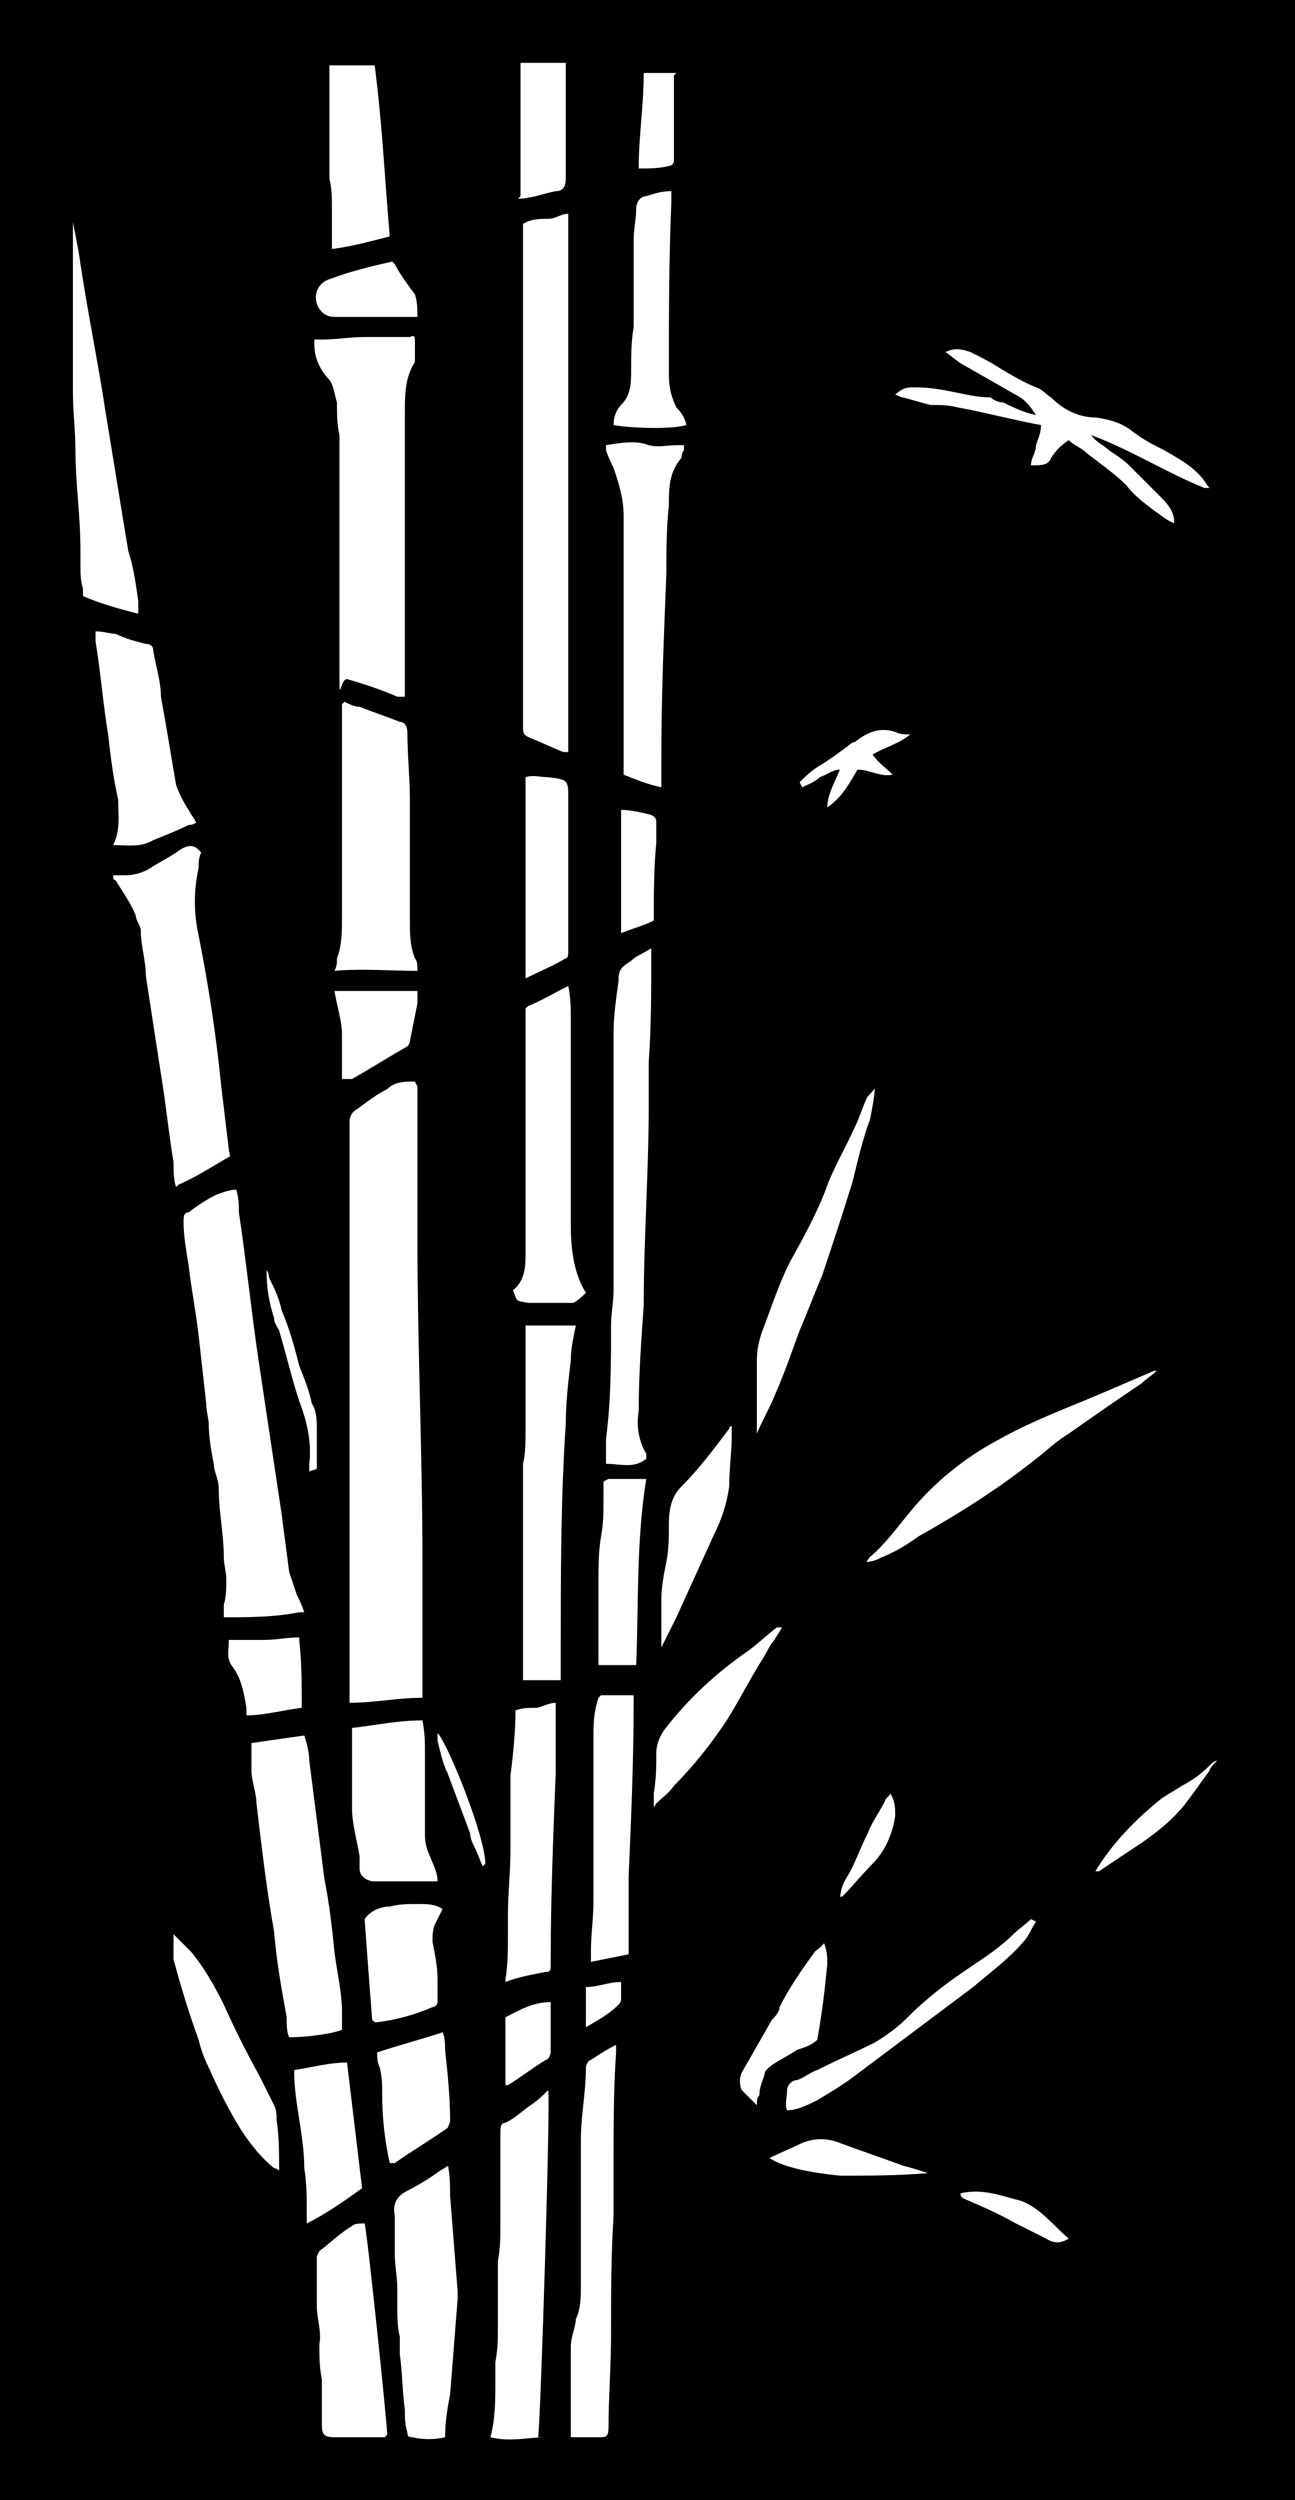 <?xml version="1.0" encoding="UTF-8"?>
<svg id="Calque_1" data-name="Calque 1" xmlns="http://www.w3.org/2000/svg" version="1.1" viewBox="0 0 51.5 99.4">
  <defs>
    <style>
      .cls-1 {
        fill: #000;
        stroke-width: 0px;
      }
    </style>
  </defs>
  <path class="cls-1" d="M0,0h51.5v99.4H0V0ZM16.5,43c-.4,0-.8,0-1.1.3-.4.2-.8.5-1.2.8-.2.1-.3.3-.3.5v22.7c0,.1,0,.2,0,.4,1,0,1.9-.2,2.9-.2,0-.1,0-.2,0-.3,0-1.7,0-3.4,0-5.1,0-4.3-.2-8.6-.2-12.8,0-1.8,0-3.7,0-5.5v-.6ZM12.1,64.1c-.1-.3-.2-.5-.3-.7-.1-.3-.2-.6-.3-.9-.1-.8-.2-1.5-.3-2.3-.3-2-.6-4-.9-6-.3-2-.5-4-.8-6,0-.3,0-.5-.1-.9-.3,0-.5.1-.8.2-.4.2-.7.4-1.1.7-.2,0-.2.2-.2.4,0,.5.1,1.1.2,1.7.1.9.3,1.9.4,2.8.1.9.2,1.8.3,2.7,0,.3.1.6.1.8,0,.5.1,1.1.2,1.6,0,.3.2.6.2,1,0,.9.2,1.8.2,2.7,0,.3.1.6.1.9s0,.7-.1,1c0,.2,0,.3,0,.5,1,0,2,0,3-.2h0ZM20.8,8.9c0,0,0,.1,0,.2,0,.8,0,1.6,0,2.4,0,5.8,0,11.6,0,17.4h0c0,.2,0,.3.2.4.5.2.9.4,1.4.6,0,0,.1,0,.2,0v-.4c0-2.7,0-5.3,0-8,0-4,0-8,0-11.9,0-.4,0-.7,0-1.1-.3,0-.5.2-.8.2-.3,0-.5,0-.8.1h0ZM16.1,27.7v-.5c0-3.6,0-7.1,0-10.7,0-.8,0-1.5.4-2.1,0,0,0-.2,0-.3,0-.2,0-.3,0-.5s0-.3-.2-.2c-.6,0-1.2,0-1.8,0-.6,0-1.1.1-1.7.1-.1,0-.2,0-.3,0,0,.3,0,.5.1.8.1.3.3.6.5.8.2.3.2.6.3.9,0,.4,0,.9.1,1.3,0,.3,0,.6,0,.9v3.7c0,1.6,0,3.1,0,4.7s0,.4.3.4c.7.2,1.3.4,2,.7,0,0,.1,0,.2,0h0ZM7.1,47.1c.7-.3,1.3-.7,2-1.1.1,0,0-.2,0-.3-.1-.8-.2-1.7-.3-2.5-.2-2-.5-4-.9-6-.2-.9-.2-1.8,0-2.7,0-.2,0-.4.1-.6-.3-.4-.6-.3-1,0-.3.2-.7.4-1,.6-.3.2-.7.3-1,.3-.2,0-.3,0-.5,0,0,.1,0,.2.1.2.3.5.6.9.8,1.4,0,.2.2.4.2.6,0,.6.2,1.2.2,1.8.2,1.3.4,2.6.6,3.9.2,1.2.3,2.3.5,3.5,0,.3,0,.7.1,1h0ZM13.6,28v.3c0,2.7,0,5.5,0,8.2,0,.5,0,1.1-.2,1.6,0,.2,0,.3-.1.5,1.1-.1,2.2,0,3.3,0,0-.2,0-.4-.1-.5-.2-.5-.2-1-.2-1.5,0-1.6,0-3.2,0-4.8,0-.9-.1-1.8-.1-2.7,0-.2-.1-.4-.3-.4-.5-.2-1.1-.4-1.6-.6-.2,0-.4-.1-.6-.2h0ZM13.6,80.8c0-.3,0-.6,0-.8,0-.8-.2-1.6-.3-2.4-.1-1-.2-1.9-.4-2.9-.2-1.6-.4-3.1-.6-4.7,0-.3-.1-.7-.2-1-.7.1-1.4.2-2.1.3,0,.3,0,.7,0,1.1,0,.4.2.9.2,1.3.2,1.7.4,3.4.7,5.1.1,1.2.3,2.3.5,3.4,0,.3,0,.6.1.8.5,0,1.6-.1,2.1-.3ZM21.4,96.9c.1-.6.5-13.5.4-13.8-.2.2-.4.4-.7.6-.3.2-.6.5-1,.7-.2,0-.2.2-.2.4,0,.7,0,1.4,0,2.1,0,.5,0,1,0,1.5,0,.5,0,1-.1,1.5,0,.3,0,.7,0,1,0,.5,0,1,0,1.6,0,.5,0,.9-.1,1.4,0,.2,0,.5,0,.7,0,.8,0,1.6-.2,2.3.8.2,1.5,0,2.2,0h0ZM25.9,37.7c-.3.2-.6.3-.8.5-.3.2-.5.3-.5.7,0,0,0,0,0,.1-.1.7-.2,1.4-.2,2.1v9.8c0,.2,0,.3,0,.4,0,.5-.1.9-.1,1.4,0,1.5,0,3-.2,4.5,0,.3,0,.6,0,1,.6,0,1.1.2,1.6-.2,0,0,0-.1,0-.2-.3-.5-.4-1.1-.3-1.7,0-1.4.1-2.8.2-4.2,0-2.7.2-5.3.2-8,0-.6,0-1.2,0-1.7.1-1.4.1-2.8.1-4.2,0-.1,0-.2,0-.4h0ZM24.1,17.9c.1.3.2.5.3.7.2.6.4,1.2.4,1.9,0,1.8,0,3.5,0,5.3,0,.4,0,.8,0,1.2,0,.2,0,.4,0,.6v3.2s0,0,0,0c.5.2,1,.4,1.5.5,0-.4,0-.8,0-1.1,0-2.5.1-4.9.2-7.4,0-.9,0-1.8.1-2.7,0-.7,0-1.3.5-1.9,0,0,0-.2.1-.3,0,0,0-.1,0-.2-.1,0-.2,0-.3,0-.4,0-.7.1-1.1,0-.5-.2-1.1-.1-1.7,0h0ZM18,86c-.2.1-.3.2-.5.3-.4.3-.9.6-1.3.8-.4.2-.6.5-.5,1,0,.5,0,1,0,1.5,0,.5.1.9.1,1.4s0,.4,0,.7c0,.4,0,.8.1,1.2,0,.2,0,.5,0,.7.1.7.1,1.5.2,2.2,0,.3,0,.6.1.9,0,.1,0,.2.2.2.4.1.9.1,1.3,0,0-.6.1-1.2.2-1.7.1-1.3.2-2.5.3-3.8v-.3c-.1-1.3-.2-2.5-.3-3.8,0-.4,0-.8-.1-1.3h0ZM20.9,40.1c0,0,0,0,0,.1v9.6c0,.5,0,1.1-.5,1.5.2.5.1.4.6.5.5,0,1.1,0,1.6,0,0,0,.1,0,.2,0,.2-.1.4-.3.5-.4-.5-.8-.6-1.8-.6-2.7,0-2.7,0-5.5,0-8.2,0-.4,0-.8-.1-1.3-.6.3-1.1.6-1.6.8h0ZM20.9,52.7v4.2c0,.4,0,.9-.1,1.3,0,.2,0,.4,0,.6v7.6c0,.1,0,.2,0,.4.5,0,1,0,1.5,0,0-.4,0-.8,0-1.2,0-3,0-6,.2-9,0-.8.1-1.7.2-2.5,0-.5.1-.9.2-1.4h-2ZM22.9,96.9c.3,0,.6,0,.9,0s.4,0,.4-.4c0-1.2.1-2.4.1-3.7,0-1.6,0-3.1.1-4.7,0-.7,0-1.4,0-2.1,0-1.5,0-2.9.1-4.4,0,0,0-.2,0-.3-.4.2-.7.4-1,.6-.1,0-.2.2-.2.3,0,1-.2,1.9-.2,2.9,0,1.9,0,3.8,0,5.7,0,.5,0,1-.2,1.4,0,.3-.2.7-.2,1.1,0,1.1,0,2.2,0,3.3s0,.2,0,.3h0ZM2.9,8.2s0,0,0,0c0,.4,0,.7,0,1.1,0,1.9,0,3.8,0,5.7,0,.2,0,.4,0,.6,0,.8.1,1.5.1,2.3,0,1.3.2,2.6.2,4,0,.2,0,.4,0,.6,0,.3,0,.6.1.9,0,.1,0,.2,0,.3.7.3,1.4.5,2.2.7,0-.2,0-.3,0-.5-.1-.7-.2-1.4-.4-2-.3-1.8-.6-3.7-.9-5.5-.3-2-.7-3.9-1-5.9-.1-.8-.3-1.5-.4-2.3h0ZM3.8,25c0,.2,0,.4,0,.5.2,1.2.3,2.5.5,3.7.1.9.2,1.7.4,2.6,0,.6.1,1.2-.2,1.8.6,0,1.1.1,1.6-.2.5-.2,1-.4,1.4-.6,0,0,.2,0,.3-.1-.1-.2-.2-.3-.3-.5-.2-.3-.4-.7-.5-1-.2-1.2-.4-2.4-.6-3.5,0-.6-.2-1.2-.3-1.8,0-.2-.1-.3-.3-.3-.4-.1-.8-.2-1.2-.4-.2,0-.5-.1-.8-.1h0ZM20.1,78.8s0,0,0,0c.5-.2,1.1-.3,1.6-.4.1,0,.2,0,.2-.2s0-.2,0-.2c0-2.5.1-5,.2-7.5,0-.6,0-1.1,0-1.7s0-.7,0-1.1c-.3,0-.6.2-.8.2-.3,0-.5,0-.8.1,0,.9-.1,1.8-.2,2.6,0,1,0,2,0,3,0,.8-.1,1.7-.1,2.5v.8c0,.6,0,1.2-.1,1.8h0ZM15.4,96.8c0-.4-.8-8.1-.9-8.4-.2,0-.4,0-.5.1-.5.3-.9.7-1.3,1,0,0-.1.2-.1.2,0,.7,0,1.3,0,2,0,.5.2,1,.1,1.5,0,.5,0,.9.1,1.4,0,.3,0,.7,0,1,0,.2,0,.5,0,.8,0,.4.1.5.5.5.6,0,1.2,0,1.9,0s0,0,.1,0h0ZM14,68.8c0,0,0,.1,0,.2,0,1,0,1.9,0,2.9,0,.6.2,1.3.3,1.9,0,.2,0,.3,0,.5,0,.3.3.5.6.5.2,0,.5,0,.7,0s.6,0,.9,0c.3,0,.6,0,.9,0,0-.4-.2-.7-.3-1-.1-.2-.2-.5-.2-.8v-1.2c0-.7,0-1.4,0-2.1,0-.4,0-.8-.1-1.3-1,0-1.9.2-2.8.3h0ZM34.9,43.1s0,0,0,0c-.1.2-.3.4-.4.5-.2.4-.3.8-.5,1.2-.4.9-.9,1.7-1.2,2.6-.4,1-.9,1.9-1.4,2.8-.4.8-.7,1.7-1,2.5-.2.5-.3.9-.3,1.4,0,.9,0,1.8,0,2.7,0,0,0,.1,0,.2,0,0,0,0,0,0,.2-.5.5-1,.7-1.5.4-.9.7-1.8,1-2.6.3-.7.6-1.5.9-2.2.4-1.2.8-2.4,1.2-3.7.2-.8.4-1.7.7-2.5.1-.5.2-1,.2-1.5h0ZM13.1,2.5c0,0,0,.1,0,.2,0,1.3,0,2.6,0,4,0,.1,0,.3,0,.4.1.4.1.8.1,1.2v1.2c0,.1,0,.2,0,.4.8-.1,1.5-.3,2.3-.5-.2-2.3-.3-4.5-.6-6.8h-1.9ZM48.1,19.4s0,0,0,0c-.1-.1-.2-.3-.3-.4-.4-.5-1-.8-1.5-1.1-.4-.2-.8-.4-1.2-.7-.5-.4-.9-.5-1.5-.6-.7,0-1.3-.3-1.8-.8-.2-.1-.3-.3-.6-.4-.5-.2-1-.5-1.5-.8-.3-.2-.7-.4-1.1-.6-.3-.1-.6-.2-1,0,.3.2.5.4.7.5.7.4,1.4.8,2.1,1.2.4.2.6.5.8.8-.5-.1-.9-.3-1.3-.5-.2,0-.4-.1-.5-.2-.5,0-.9-.1-1.4-.2-.5-.1-1-.2-1.6-.2-.3,0-.5,0-.8.3.1,0,.2.1.3.1.4.1.7.2,1.1.3.4,0,.7,0,1.1.1,1.1.2,2.2.5,3.3.7,0,.3-.1.5-.2.8,0,.3-.2.5-.2.8,0,0,0,0,0,0,0,0,0,0,.1,0,.3,0,.6,0,.7-.3.2-.3.4-.5.7-.7.2.2.5.3.7.5.5.4,1.1.8,1.6,1.3.3.4.7.7,1.1,1,.3.2.5.4.8.5,0-.5-.3-.8-.6-1.1-.4-.4-.8-.8-1.2-1.2-.2-.2-.5-.4-.8-.6-.2-.2-.5-.3-.7-.6,1.6.6,3,1.5,4.5,2.1h0ZM27.3,17c0-.3-.2-.6-.4-.8-.2-.4-.3-.8-.3-1.3,0-2.3,0-4.6.1-6.9v-.4c-.4,0-.7.1-1,.2-.2,0-.4.2-.4.5,0,.4-.1.8-.1,1.2,0,1.1,0,2.1,0,3.2,0,.1,0,.2,0,.3-.1.6-.1,1.1-.1,1.7,0,.5,0,1-.4,1.4-.2.2-.3.5-.3.8.5.1,2.2.2,2.9,0h0ZM23.8,67.5c-.2.6-.2,1.1-.2,1.6v5.4c0,.3,0,.7,0,1.1,0,.7-.1,1.3-.1,2,0,.1,0,.3,0,.4.5-.1,1-.2,1.5-.3v-.4c0-.9,0-1.8,0-2.7.1-2.3.2-4.6.2-7,0,0,0-.2,0-.2h-1.3ZM34.4,62.1c.3,0,.5-.1.7-.2.5-.2,1-.5,1.4-.8,1.6-.9,3.2-1.9,4.7-3.1.4-.3.8-.7,1.3-1,1-.7,2-1.4,2.9-2,.2-.2.4-.3.6-.5,0,0,0,0,0,0,0,0,0,0-.1,0-.7.3-1.4.6-2.1.9-1.4.6-2.8,1.1-4.2,1.9-1.3.7-2.5,1.7-3.4,2.8-.5.6-1,1.3-1.6,1.8,0,0-.1.1-.2.3h0ZM6.9,76.7c0,.4,0,.8,0,1.2.3,1.1.6,2.1,1,3.2.1.4.2.7.4,1.1.4.9.8,1.7,1.3,2.5.4.6.8,1.1,1.3,1.5,0,0,.1,0,.2.1,0-.7,0-1.4-.1-2,0-.2,0-.4-.1-.6-.2-.4-.4-.8-.6-1.2-.5-.9-1-1.9-1.4-2.8-.4-.8-.8-1.5-1.3-2.1-.2-.2-.4-.4-.7-.7ZM20.9,38.9c.6-.3,1.1-.5,1.6-.8.1,0,.1-.2.1-.3,0-1.2,0-2.3,0-3.5,0-.8,0-1.6,0-2.5,0-.8,0-.8-.8-.9-.3,0-.6-.1-.9,0v8h0ZM11.7,82.2v.2c0,1.2.4,2.5.4,3.8h0c.1.6.1,1.2.1,1.8s0,.2,0,.4c.8-.4,1.5-.9,2.2-1.4-.2-1.7-.4-3.3-.6-5-.7,0-1.4.2-2.1.3h0ZM14.9,80.4s0,0,.1,0c.8-.1,1.5-.3,2.2-.6.1,0,.2-.1.2-.2,0-.3,0-.6,0-.9,0-.5-.1-1-.2-1.5,0-.2,0-.5.1-.7.1-.2.2-.4.3-.6-.3-.2-.6-.2-1-.2-.4,0-.7,0-1.1.1-.4,0-.8.2-1,.5.1,1.4.2,2.7.3,4h0ZM26.2,65.7s0,0,0,0c0,0,.1-.1.1-.2.2-.4.4-.8.6-1.2.5-1.1,1-2.2,1.5-3.3.3-.6.5-1.2.6-1.9,0-.7.1-1.4.1-2,0-.1,0-.2,0-.4,0,0-.1,0-.1.1-.6.8-1.2,1.6-1.9,2.3-.4.4-.5.9-.5,1.5,0,.5,0,1-.1,1.5-.1.5-.2,1-.2,1.5s0,1.1,0,1.7c0,.2,0,.3,0,.4h0ZM24,58.9c0,.3,0,.5,0,.7,0,.5,0,1-.1,1.5-.1.6-.1,1.2-.1,1.8s0,1.3,0,1.9c0,.5,0,.9,0,1.4.5,0,1,0,1.5,0,.1-2.5,0-4.9.4-7.4h-1.5,0ZM15.6,86c0,0,0,0,.1,0,.7-.5,1.4-.9,2.1-1.4,0,0,.1-.2.1-.3,0-.9-.1-1.9-.2-2.8,0-.2,0-.5-.1-.7-.9.3-1.7.5-2.6.8,0,.2,0,.4.1.6.1.4.1.7.1,1.1,0,.9.1,1.8.3,2.7h0ZM20.6,7.9c.5,0,1-.2,1.5-.3.3,0,.4-.2.4-.5v-3.6c0-.3,0-.7,0-1h-1.8s0,5.3,0,5.3ZM25.9,71.9c.1,0,.2-.2.2-.2.2-.2.5-.4.7-.7.8-.8,1.5-1.7,2.1-2.6.5-.8.9-1.6,1.4-2.4.2-.3.3-.6.5-.8.1-.2.2-.3.3-.5,0,0-.1,0-.2,0-.4.3-.7.6-1.1.9-1.3.9-2.4,1.9-3.4,3.2-.2.3-.3.6-.3.9,0,.5,0,1-.1,1.6,0,.2,0,.3,0,.6h0ZM32.8,77.2c-.1.2-.3.3-.4.4-.5.7-1,1.4-1.4,2.2,0,.2-.2.4-.3.5-.4.7-.8,1.4-1.2,2.1-.1.2-.1.5,0,.7.2.2.4.4.6.6,0-.2,0-.3.1-.4,0-.3.1-.5.2-.8,0-.2.2-.3.3-.4.3-.2.7-.4,1-.6.3-.1.6-.2.8-.4.2-1.1.3-2,.4-3,0-.3,0-.6-.2-1h0ZM13.8,42.9c.1,0,.2,0,.2,0,.7-.4,1.5-.9,2.2-1.3,0,0,.1-.1.1-.2.1-.5.2-1,.3-1.5,0-.2,0-.3,0-.5-1.1,0-2.2,0-3.3,0,.1.6.3,1.2.3,1.7,0,.6,0,1.2,0,1.8h0ZM41,76.3s0,0,0,0c-.2.2-.5.4-.7.6-.5.5-1.1.9-1.7,1.3-.9.6-1.7,1.2-2.5,2-.4.4-.8.7-1.3,1-.8.4-1.5.7-2.3,1.1-.3.1-.5.3-.8.4-.2,0-.4.2-.4.4,0,.3-.1.6,0,.8.4,0,.8-.2,1.2-.4.5-.3,1-.6,1.4-.9,1.2-.9,2.4-1.8,3.6-2.7.4-.3.8-.6,1.2-.9.7-.6,1.4-1.1,2-1.8.2-.2.3-.5.5-.8ZM11.9,65.1c-.5,0-.9.1-1.4.1s-.9,0-1.4,0c0,.4-.1.7.1,1,.4.5.5,1.1.6,1.7,0,0,0,.2,0,.3.7,0,1.4-.2,2.2-.3,0-.9,0-1.8-.1-2.7,0,0,0,0,0-.1h0ZM26,36.7c0,0,0,0,0-.1,0-1,0-2.1.1-3.1,0-.2,0-.5,0-.8,0-.1,0-.2-.2-.3-.4-.1-.8-.2-1.2-.2,0,.4,0,4.6,0,4.9.5-.2.9-.3,1.3-.5h0ZM15.6,10.4c-.9.2-1.7.4-2.5.7-.6.2-.7.9-.3,1.3.2.2.4.2.6.2,1,0,2,0,3,0,0,0,.1,0,.2,0,0-.3,0-.6-.1-.9-.3-.4-.6-.8-.8-1.2h0ZM30.6,85.8c.6.4,1.8.6,2.8.7,1.2,0,2.3,0,3.5-.1-.3-.1-.6-.2-1-.3-.8-.3-1.7-.6-2.5-.9-.5-.2-1-.2-1.5,0-.4.2-.9.4-1.3.6h0ZM26.9,2.9h-1.3c0,1.3-.2,2.5-.2,3.8.4,0,.8,0,1.2-.1.1,0,.2-.1.2-.2,0-1,0-2,0-3,0-.1,0-.3,0-.4h0ZM20,82.9c0,0,.1,0,.2,0,.5-.3,1-.7,1.5-1,.1,0,.2-.2.2-.3,0-.4,0-.8,0-1.3s0-.4,0-.7c-.7,0-1.2.3-1.8.6v2.7h0ZM31.9,31.3s0,0,0,0c.2-.1.5-.2.7-.4.3-.1.5-.3.8-.3-.2.5-.5,1-.5,1.5.6-.4.9-1,1.2-1.5.5,0,.9.3,1.4.2-.3-.3-.6-.5-.8-.8.5-.3,1-.4,1.5-.8-.2,0-.4,0-.6-.1-.6-.2-1.1,0-1.6.4,0,0-.1,0-.2.1-.4.3-.8.6-1.3.9-.3.2-.5.4-.7.6h0ZM43.5,74.4c0,0,.1,0,.2,0,.6-.4,1.2-.8,1.8-1.2.7-.5,1.3-1,1.8-1.7.3-.4.5-.7.8-1.1,0-.1.2-.3.3-.4-.1,0-.2.1-.3.2-.3.3-.7.6-1.1.8-.3.2-.5.3-.8.5-1,.8-2,1.8-2.7,3h0ZM33.2,75.6c.1-.1.2-.2.3-.2.4-.4.8-.9,1.2-1.3.5-.5.8-1.2.9-1.9,0-.3,0-.6-.2-.9,0,.1-.2.2-.2.3-.2.4-.5.8-.7,1.3-.3.6-.5,1.2-.8,1.7-.2.3-.3.6-.3,1.1h0ZM38.2,87.2h0c0,.1,0,.1.1.2.7.3,1.4.6,2.1,1,.4.2.8.4,1.2.6.3.2.6.2.9,0-.6-.5-1.1-1.2-1.9-1.5-.8-.2-1.5-.5-2.4-.3h0ZM12.6,58.4h0c0-.5,0-1,0-1.5,0-.4,0-.8-.2-1.1-.1-.5-.3-1-.5-1.5-.2-.8-.4-1.5-.7-2.2-.1-.5-.3-.9-.5-1.3,0,0,0-.2-.1-.3,0,.7.1,1.3.3,1.9,0,.2.1.3.2.5.3,1,.5,1.9.8,2.8.3.8.5,1.6.4,2.5,0,0,0,.2,0,.3h0ZM23.3,79.1v1.5c.5-.3.9-.5,1.3-.9,0,0,.1-.1.1-.2,0-.2,0-.5,0-.7-.5,0-.9.2-1.4.2ZM19.3,74.1c0-1.1-1.5-4.8-1.9-5.2,0,.1,0,.2,0,.3.1.4.2.9.4,1.3.3.8.6,1.6.9,2.4,0,.2.1.4.2.6.1.2.2.5.3.7Z"/>
</svg>